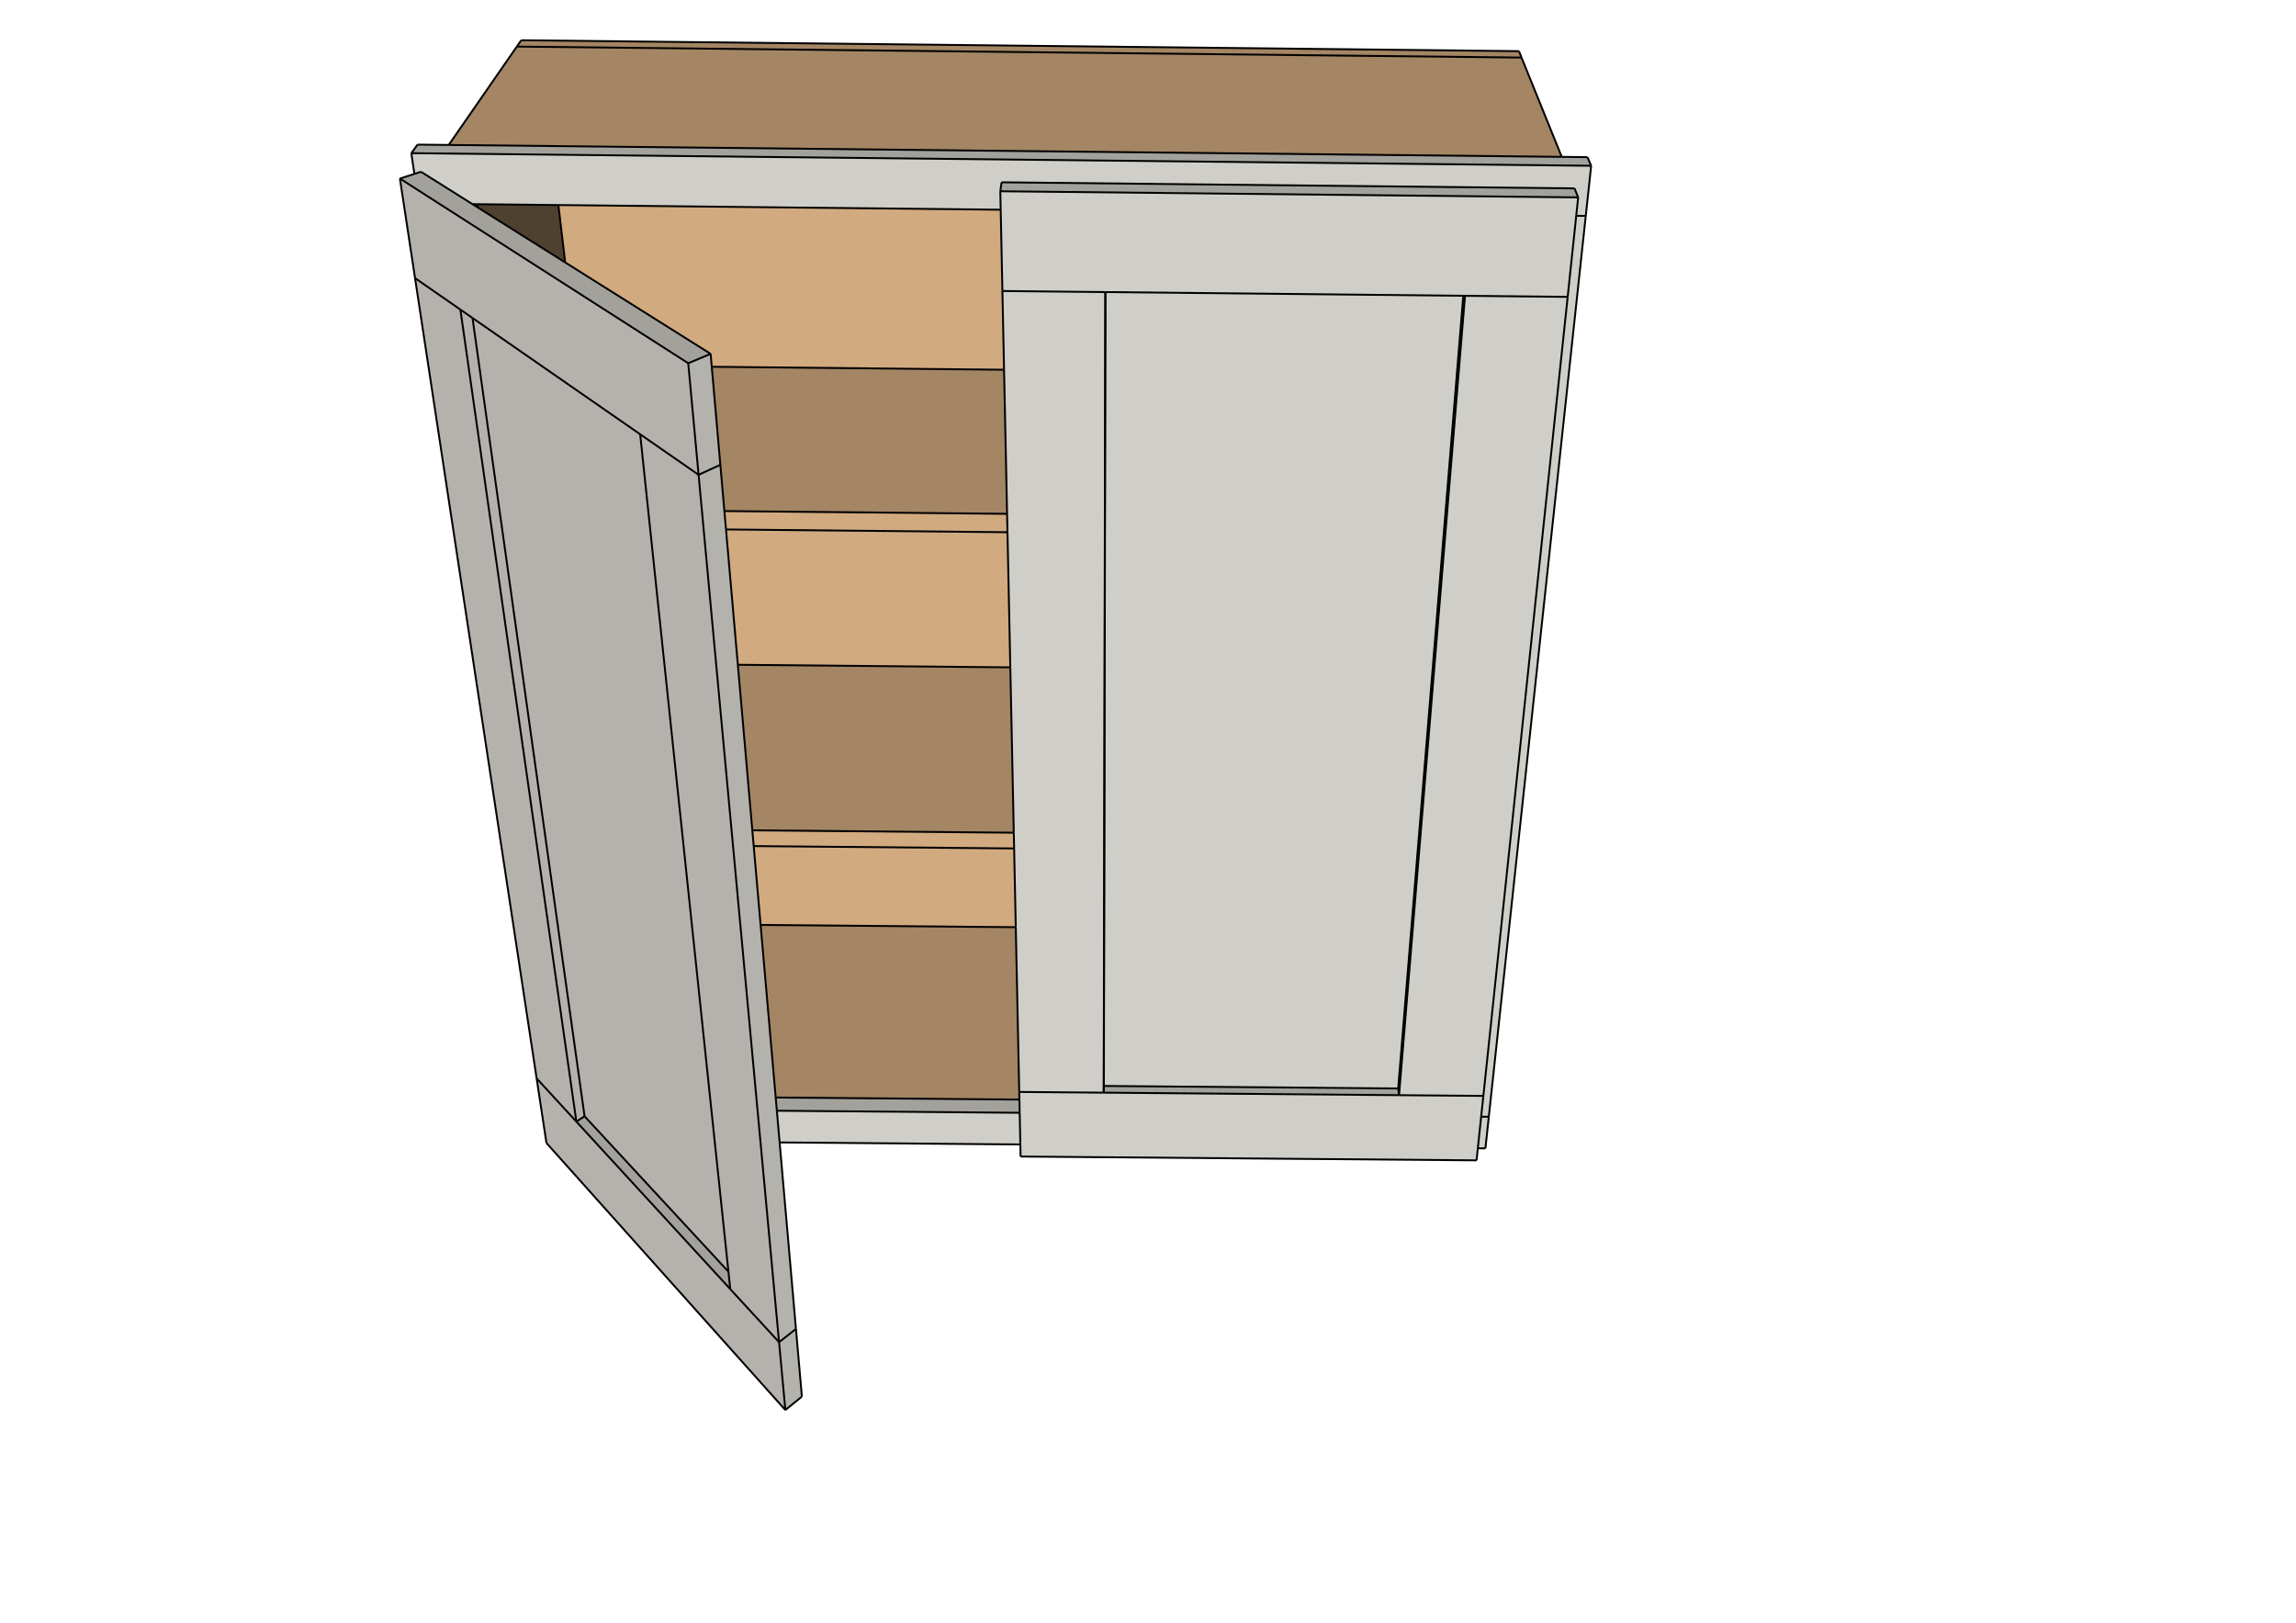 <svg height="300.676mm" viewBox="0 0 1206 852.31" width="425.45mm" xmlns="http://www.w3.org/2000/svg"><g transform="matrix(1 0 0 -1 0 852.31)"><path d="m399.515 366.532 134.035-1.193 1.819-86.517.084-4.014-128.007 1.088z" fill="#a48564"/><path d="m533.55 365.34-134.035 1.193-3.624 41.415 136.79-1.242z" fill="#d1aa80"/><path d="m532.68 406.705-136.79 1.242-.724 8.275 137.34-1.252z" fill="#d1aa80"/><path d="m532.507 414.971-137.34 1.252-7.609 86.951 143.124-1.36z" fill="#a48564"/><path d="m530.681 501.814-143.124 1.36-6.219 71.067 147.851-1.451z" fill="#d1aa80"/><path d="m529.189 572.79-147.851 1.451-.846 9.664 148.494-1.463z" fill="#d1aa80"/><path d="m528.986 582.442-148.494 1.463-2.125 24.286-4.506 51.493 153.534-1.565z" fill="#a48564"/><path d="m527.394 658.119-153.534 1.565-.593 6.777-76.403 48.023-3.558 30.137 232.321-2.453.898-42.694z" fill="#d1aa80"/><path d="m293.307 744.62 3.558-30.137-45.938 28.874-.233 1.713z" fill="#4f4130"/><path d="m250.695 745.071.233-1.713-2.768 1.74z" fill="#4f4e4c"/><path d="m407.447 275.896 128.007-1.088.146-6.936-127.545 1.08z" fill="#a2a19c"/><path d="m408.054 268.952 127.545-1.08.35-16.629-126.438 1.061z" fill="#cfcec8"/><path d="m799.206 822.077 21.125-52.152-584.643 6.254 35.787 51.665z" fill="#a48564"/><path d="m799.206 822.077-527.73 5.766 2.306 3.329 524.062-5.734z" fill="#a48564"/><path d="m216.047 771.857 3.255 4.498 16.386-.175 584.643-6.254 13.492-.144 1.953-4.541z" fill="#a2a19c"/><path d="m216.047 771.857 619.729-6.617-2.833-26.318-5.012.053 1.02 9.667-1.916 4.729-300.955 3.198-.659-4.708.204-9.693-232.321 2.453-42.612.45-2.535.027-27.035 16.993-3.46-1.112z" fill="#cfcec8"/><path d="m827.932 738.974 5.012-.053-50.928-473.135-4.019.034 1.153 10.926 44.289 419.647z" fill="#cfcec8"/><path d="m777.996 265.82 4.019-.034-1.786-16.593-3.985.033z" fill="#cfcec8"/><path d="m827.037 753.371 1.916-4.729-303.529 3.219.659 4.708z" fill="#a2a19c"/><path d="m525.424 751.86 303.529-3.219-1.02-9.667-4.494-42.581-53.926.559-.901.009-187.955 1.949-.088.001-54.042.561-.898 42.694z" fill="#cfcec8"/><path d="m769.512 696.953 53.926-.559-44.289-419.647-44.285.377z" fill="#cfcec8"/><path d="m734.865 277.124 44.285-.377-1.153-10.926-1.751-16.593-.668-6.331-239.494 2.003-.133 6.344-.35 16.629-.146 6.936-.084 4.014 44.363-.378z" fill="#cfcec8"/><path d="m769.512 696.953-34.647-419.83-.451 3.523 34.197 416.316z" fill="#4f4e4c"/><path d="m768.611 696.963-34.197-416.316-154.602 1.319.844 416.946z" fill="#cfcec8"/><path d="m580.656 698.912-.844-416.946-.08-3.521.835 420.469z" fill="#cfcec8"/><path d="m579.812 281.966 154.602-1.319.451-3.523-155.133 1.321z" fill="#a2a19c"/><path d="m580.567 698.913-.835-420.469-44.363.378-1.819 86.517-.87 41.366-.174 8.265-1.826 86.843-1.492 70.976-.203 9.652-1.591 75.677-.869 41.354z" fill="#cfcec8"/><path d="m281.872 285.933-63.867 420.304 23.816-16.518 60.923-426.494z" fill="#b5b2ae"/><path d="m281.872 285.933 20.871-22.708 80.843-87.957 25.623-27.877 3.305-35.619-125.487 140.237z" fill="#b5b2ae"/><path d="m302.743 263.225-60.923 426.494 6.375-4.421 58.855-419.239z" fill="#b4b2ac"/><path d="m307.05 266.059-58.855 419.239 88.064-61.077 46.363-439.803z" fill="#b5b2ae"/><path d="m302.743 263.225 4.307 2.834 75.572-81.641.965-9.15z" fill="#a2a19c"/><path d="m241.82 689.719-23.816 16.518-7.947 52.296 151.443-96.996 5.437-58.593-30.679 21.278-88.064 61.077z" fill="#b5b2ae"/><path d="m336.259 624.22 30.679-21.278 42.271-455.552-25.623 27.877-.965 9.15z" fill="#b5b2ae"/><path d="m409.209 147.391-42.271 455.552 11.429 5.248 2.125-24.286.846-9.664 6.219-71.067 7.609-86.951.724-8.275 3.624-41.415 7.932-90.636.608-6.944 1.457-16.648 8.571-97.941z" fill="#b4b2ac"/><path d="m409.209 147.391 8.873 6.973 3.11-35.544-8.679-7.048z" fill="#b4b2ac"/><path d="m378.367 608.191-11.429-5.248-5.437 58.593 11.767 4.924.593-6.777z" fill="#b4b2ac"/><path d="m373.267 666.46-11.767-4.924-151.443 96.996 7.607 2.445 3.46 1.112 27.035-16.993 2.768-1.74 45.938-28.874z" fill="#a2a19c"/><g fill="none" stroke="#000" stroke-miterlimit="10"><path d="m399.515 366.532 134.035-1.193"/><path d="m387.557 503.174 143.124-1.36"/><path d="m373.861 659.684 153.534-1.565"/><path d="m296.865 714.483-3.558 30.137"/><path d="m734.413 280.647 34.197 416.316"/><path d="m579.812 281.966.844 416.946"/><path d="m579.812 281.966 154.602-1.319"/><path d="m734.865 277.124-.451 3.523"/><path d="m579.732 278.444.08 3.521"/><path d="m307.05 266.059-58.855 419.239"/><path d="m302.743 263.225 4.307 2.834"/><path d="m382.622 184.418-75.572 81.641"/><path d="m799.206 822.077-527.73 5.766"/><path d="m820.331 769.925-21.125 52.152"/><path d="m271.476 827.844-35.787-51.665"/><path d="m532.68 406.705-136.79 1.242"/><path d="m395.166 416.223 137.34-1.252"/><path d="m799.206 822.077-1.362 3.362"/><path d="m273.782 831.173 524.062-5.734"/><path d="m271.476 827.844 2.306 3.329"/><path d="m381.338 574.241 147.851-1.451"/><path d="m528.986 582.442-148.494 1.463"/><path d="m219.303 776.354-3.255-4.498"/><path d="m835.777 765.24-619.729 6.617"/><path d="m833.824 769.781 1.953-4.541"/><path d="m827.932 738.974 5.012-.053"/><path d="m832.944 738.922 2.833 26.318"/><path d="m216.047 771.857 1.617-10.879"/><path d="m250.927 743.358-.233 1.713"/><path d="m782.016 265.786 50.928 473.135"/><path d="m777.996 265.82 4.019-.034"/><path d="m409.511 252.305 126.438-1.061"/><path d="m776.245 249.227 3.985-.033"/><path d="m780.23 249.193 1.786 16.593"/><path d="m535.454 274.808-128.007 1.088"/><path d="m535.599 267.872-127.545 1.08"/><path d="m828.953 748.641-303.529 3.219"/><path d="m827.037 753.371 1.916-4.729"/><path d="m526.082 756.568-.659-4.708"/><path d="m827.037 753.371-300.955 3.198"/><path d="m734.865 277.124 44.285-.377"/><path d="m823.438 696.394-53.926.559"/><path d="m779.149 276.746 44.289 419.647"/><path d="m769.512 696.953-34.647-419.83"/><path d="m579.732 278.444.835 420.469"/><path d="m580.567 698.913-54.042.561"/><path d="m535.369 278.822 44.363-.378"/><path d="m536.083 244.899 239.494-2.003"/><path d="m281.872 285.933 20.871-22.708"/><path d="m302.743 263.225-60.923 426.494"/><path d="m241.82 689.719-23.816 16.518"/><path d="m218.005 706.236 63.867-420.304"/><path d="m418.082 154.363-8.873-6.973"/><path d="m409.209 147.391-42.271 455.552"/><path d="m366.938 602.943-30.679 21.278"/><path d="m378.367 608.191-11.429-5.248"/><path d="m383.586 175.268 25.623-27.877"/><path d="m421.193 118.82-3.11 35.544"/><path d="m421.193 118.82-8.679-7.048"/><path d="m287.027 252.008 125.487-140.237"/><path d="m281.872 285.933 5.155-33.925"/><path d="m412.514 111.771-3.305 35.619"/><path d="m373.267 666.46-11.767-4.924"/><path d="m366.938 602.943-5.437 58.593"/><path d="m210.058 758.532 7.947-52.296"/><path d="m361.501 661.536-151.443 96.996"/><path d="m235.689 776.179-16.386.175"/><path d="m293.307 744.62 232.321-2.453"/><path d="m525.424 751.86.204-9.693"/><path d="m525.627 742.167.898-42.694"/><path d="m823.438 696.394 4.494 42.581"/><path d="m827.932 738.974 1.02 9.667"/><path d="m533.55 365.34 1.819-86.517"/><path d="m775.577 242.896.668 6.331"/><path d="m535.949 251.244.133-6.344"/><path d="m336.259 624.22 46.363-439.803"/><path d="m382.622 184.418.965-9.15"/><path d="m373.267 666.46-76.403 48.023"/><path d="m378.367 608.191-4.506 51.493"/><path d="m373.861 659.684-.593 6.777"/><path d="m221.125 762.09-3.46-1.112"/><path d="m217.665 760.978-7.607-2.445"/><path d="m833.824 769.781-13.492.144"/><path d="m820.331 769.925-584.643 6.254"/><path d="m248.16 745.097 2.535-.027"/><path d="m250.695 745.071 42.612-.45"/><path d="m580.656 698.912 187.955-1.949"/><path d="m768.611 696.963.901-.009"/><path d="m776.245 249.227 1.751 16.593"/><path d="m777.996 265.82 1.153 10.926"/><path d="m535.369 278.822.084-4.014"/><path d="m734.865 277.124-155.133 1.321"/><path d="m418.082 154.363-8.571 97.941"/><path d="m383.586 175.268-80.843 87.957"/><path d="m296.865 714.483-45.938 28.874"/><path d="m248.195 685.298 88.064-61.077"/><path d="m580.567 698.913.088-.001"/><path d="m526.525 699.474.869-41.354"/><path d="m532.68 406.705.87-41.366"/><path d="m535.454 274.808.146-6.936"/><path d="m535.599 267.872.35-16.629"/><path d="m407.447 275.896-7.932 90.636"/><path d="m399.515 366.532-3.624 41.415"/><path d="m387.557 503.174-6.219 71.067"/><path d="m250.927 743.358-2.768 1.74"/><path d="m248.16 745.097-27.035 16.993"/><path d="m241.82 689.719 6.375-4.421"/><path d="m529.189 572.79 1.492-70.976"/><path d="m530.681 501.814 1.826-86.843"/><path d="m532.507 414.971.174-8.265"/><path d="m409.511 252.305-1.457 16.648"/><path d="m408.054 268.952-.608 6.944"/><path d="m395.891 407.947-.724 8.275"/><path d="m395.166 416.223-7.609 86.951"/><path d="m381.338 574.241-.846 9.664"/><path d="m380.492 583.905-2.125 24.286"/><path d="m527.394 658.119 1.591-75.677"/><path d="m528.986 582.442.203-9.652"/></g></g></svg>